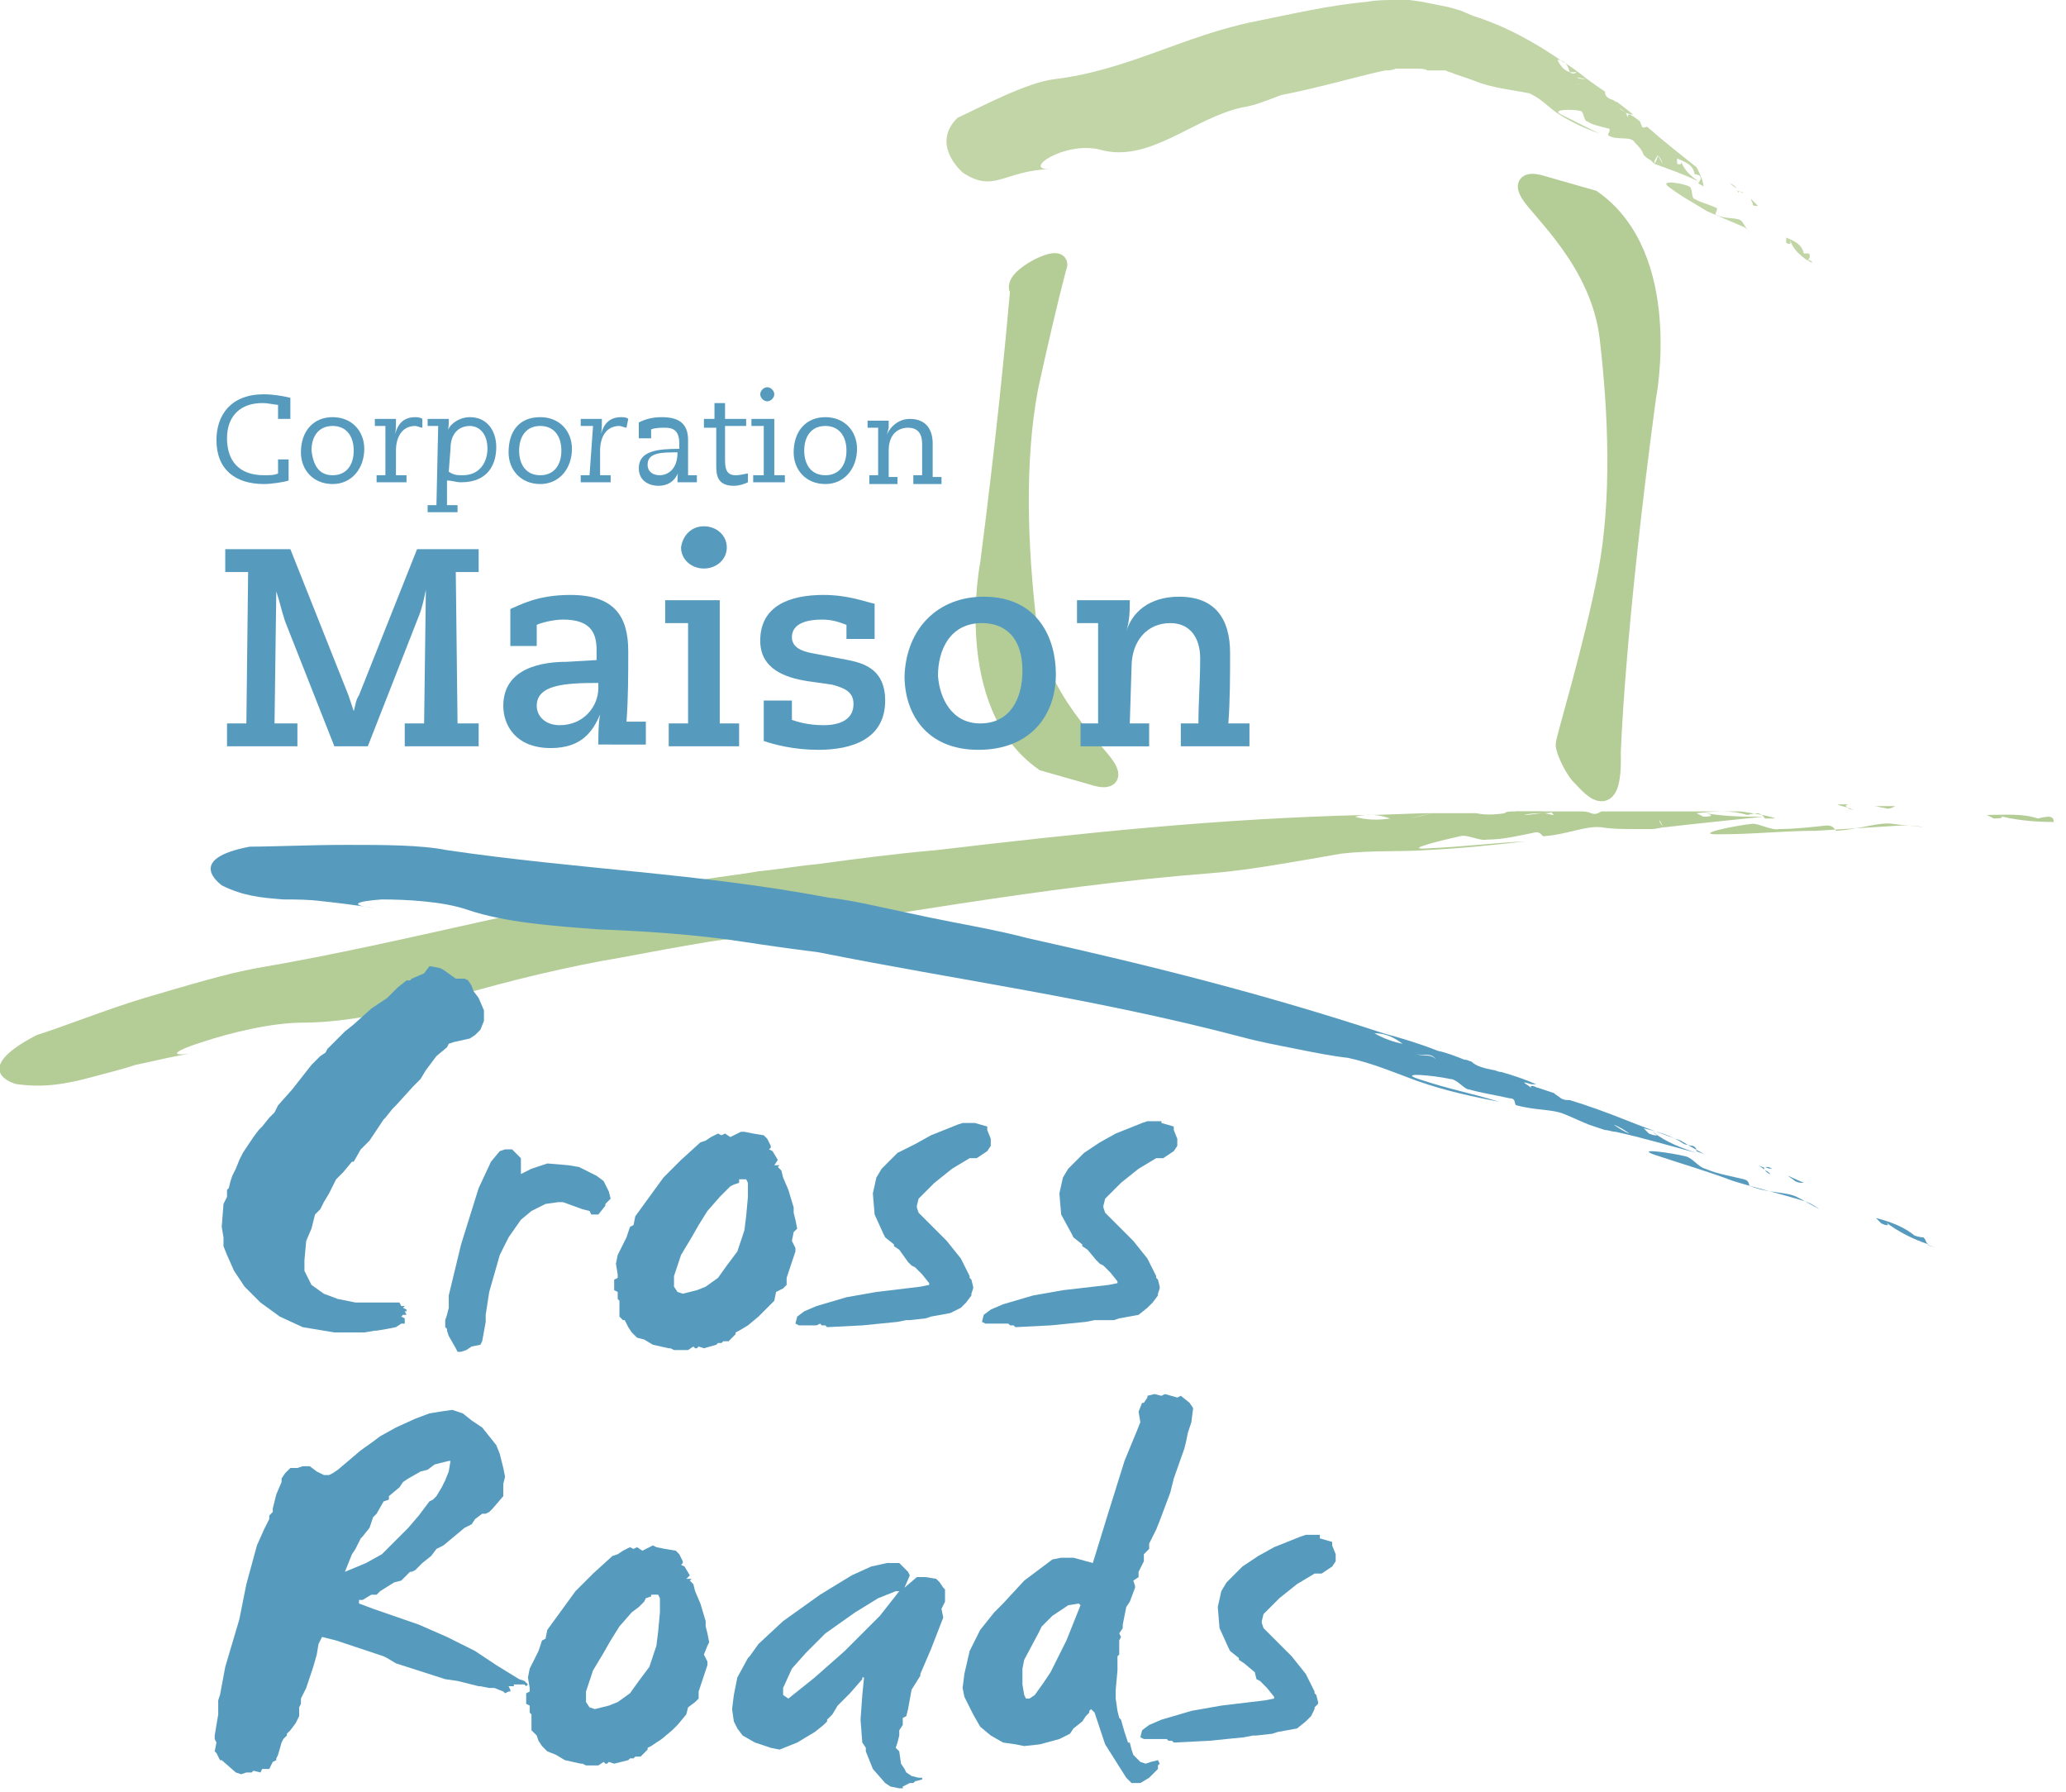 <?xml version="1.0" encoding="utf-8"?>
<!-- Generator: Adobe Illustrator 18.1.1, SVG Export Plug-In . SVG Version: 6.00 Build 0)  -->
<svg version="1.1" id="Layer_1" xmlns="http://www.w3.org/2000/svg" xmlns:xlink="http://www.w3.org/1999/xlink" x="0px" y="0px"
	 viewBox="0 0 117.4 101.8" enable-background="new 0 0 117.4 101.8" xml:space="preserve">
<g>
	<g>
		<g>
			<g>
				<g>
					<path fill="#B4CC95" d="M107.7,45.8l-1.2,0c0.2,0,0.4,0.1,0.6,0.1C107.3,46,107.5,45.9,107.7,45.8z"/>
					<path fill="#B4CC95" d="M105.4,45.7l-0.2,0c-0.1,0-0.1,0-0.2,0C105.1,45.7,105.3,45.7,105.4,45.7z"/>
					<path fill="#B4CC95" d="M103.3,45.7c0.4,0,0.7,0,1.1,0C104.1,45.7,103.7,45.7,103.3,45.7z"/>
					<path fill="#B4CC95" d="M105,45.9c-0.1-0.1-0.2-0.1,0-0.2l0,0c-0.2,0-0.4,0-0.6,0C104.6,45.8,104.8,45.8,105,45.9z"/>
					<path fill="#B4CC95" d="M105,45.9c0.1,0.1,0.3,0.1,0.4,0.1C105.2,46,105.1,45.9,105,45.9z"/>
					<path fill="#B4CC95" d="M104.4,47.2c-0.2,0-0.1-0.3-0.6-0.3c-1,0.1-1.8,0.2-2.7,0.2c-0.4,0.1-1.1-0.3-1.5-0.3
						c-1,0.1-3.4,0.6-2,0.6c2.2,0,3.6-0.2,5.6-0.2c1.6-0.1,3.2-0.2,4.8-0.3c0.5,0,0.9,0,1.3,0.1c-0.6-0.1-1.1-0.1-1.8-0.2
						C106.8,46.7,105.7,47.1,104.4,47.2z"/>
					<path fill="#B4CC95" d="M116.4,46.4c-0.2,0-0.6,0.1-0.6,0.1c-0.9-0.3-1.9-0.2-2.9-0.2l0.4,0.2c0.6,0,0.6-0.1,0.1-0.2
						c1.1,0.3,2.2,0.4,3.3,0.4C116.7,46.6,116.7,46.4,116.4,46.4z"/>
					<path fill="#B4CC95" d="M117.4,46.7c-0.2,0-0.4,0-0.6,0c0,0,0,0,0,0C117,46.7,117.2,46.7,117.4,46.7L117.4,46.7z"/>
					<path fill="#B4CC95" d="M98.9,46.1c-1.4,0-2.7,0-4,0c-1.3,0-2.6,0-3.9,0c-0.2,0.1-0.3,0.2-0.6,0.1c-0.2-0.1-0.4-0.1-0.6-0.1
						c-0.4,0-0.7,0-1.1,0c-0.1,0-0.3,0-0.4,0l0,0c-0.2,0-0.1,0.1,0,0.2c0.1,0,0.3,0.1,0.4,0.1c-0.1,0-0.3-0.1-0.4-0.1
						c-0.2,0-0.4-0.1-0.6-0.1c-0.3,0-0.7,0.1-1.1,0.1c0.4-0.1,0.8-0.1,1.1-0.1c0.2,0,0.4,0,0.6-0.1c0.1,0,0.1,0,0.2,0
						c-0.8,0-1.7,0-2.5,0c-0.2,0-0.4,0-0.5,0.1c-0.6,0.1-1.2,0.1-1.6,0c-0.1,0-0.3,0-0.5,0l0.1,0c-0.1,0-0.1,0-0.2,0
						c-0.6,0-1.3,0-1.9,0c-0.4,0.1-0.8,0.2-1.3,0.3c0,0-0.3-0.1-0.4-0.2c-0.2,0.1-0.4,0.2-0.7,0.2c0.3,0.1,0.7,0.2,1,0.3
						c0.4,0.2,0.9-0.4,1.5-0.1c-0.5-0.3-1,0.2-1.5,0.1c-0.3-0.1-0.6-0.2-1-0.3c-0.6,0.1-1.4,0.1-2-0.1c0.8-0.2,1.4-0.1,2,0.1
						c0.3,0,0.5-0.1,0.7-0.2c0.1,0.1,0.4,0.2,0.4,0.2c0.4-0.1,0.8-0.2,1.3-0.3c-1.2,0-2.5,0.1-3.8,0.1c-8.3,0.2-15.9,1-24.4,2
						c-2.3,0.2-4.6,0.5-6.8,0.8c-1.1,0.1-2.2,0.3-3.3,0.4c-1.1,0.2-2.2,0.3-3.3,0.5c-8.7,1.2-16.4,3.5-25.2,5c-1.7,0.3-4,1-6.4,1.7
						c-2.3,0.7-4.5,1.6-6.1,2.1c-3.9,2-1.3,2.8-1.1,2.8c1.5,0.2,2.7,0,4.2-0.4c0.7-0.2,1.6-0.4,2.5-0.7c1-0.2,2.1-0.5,3.5-0.7
						c-1.8,0.3-1.3-0.1,0.3-0.6c1.5-0.5,3.9-1.1,5.7-1.1c2.6,0,5.6-0.7,8.7-1.5c3.1-0.9,6.4-1.7,9.4-2.2c1.6-0.3,3.2-0.6,5-0.9
						c9.6-1.3,18.4-3.1,28.6-3.9c1.3-0.1,2.6-0.3,3.8-0.5c1.2-0.2,2.4-0.4,3.5-0.6c1.7-0.2,3.4-0.1,4.8-0.2c2.1-0.1,3.9-0.3,5.7-0.5
						c-2,0.1-3.4,0.3-5.6,0.4c-1.5,0.1,1-0.5,1.9-0.7c0.4-0.1,1.1,0.3,1.5,0.2c0.9,0,1.7-0.2,2.7-0.4c0.4-0.1,0.4,0.3,0.6,0.2
						c1.3-0.1,2.3-0.6,3.2-0.5c0.6,0.1,1.2,0.1,1.8,0.1c0.4,0,0.7,0,1.1,0c0.2,0,0.5-0.1,0.7-0.1c-0.2-0.1-0.3-0.3-0.3-0.4
						c0.3,0,0.8,0.1,1.2,0.1c-0.4,0-0.8-0.1-1.2-0.1c0.1,0.1,0.1,0.3,0.3,0.4c1.7-0.2,3.7-0.4,5.6-0.6l0,0c-1.1,0-2.1,0-3.3-0.2
						c0.5,0.1,0.4,0.2-0.1,0.2l-0.4-0.2c1-0.1,1.9-0.2,2.9,0.1c0,0,0.4-0.1,0.6-0.1c0.3,0.1,0.3,0.2,0.4,0.3c0.2,0,0.4,0,0.6,0
						C100.4,46.3,98.9,46.1,98.9,46.1z"/>
					<path fill="#B4CC95" d="M87.7,46.1c0.2,0,0.3,0,0.5,0c-0.7,0-1.4,0-2.1,0C86.5,46.3,87.1,46.2,87.7,46.1z"/>
				</g>
			</g>
		</g>
	</g>
</g>
<g>
	<path fill="#569BBE" d="M24.5,54.9L24.5,54.9l0.5,0.1l0.2,0.1l0.7,0.5h0.5l0.2,0.1l0.2,0.3l0.1,0.3l0.3,0.4l0.3,0.7V58l-0.2,0.5
		L27,58.8l-0.3,0.2l-0.9,0.2l-0.3,0.1l-0.1,0.2L24.8,60l-0.6,0.8l-0.3,0.5l-0.4,0.4l-1,1.1l-0.2,0.2l-0.4,0.5l-0.1,0.1l-0.6,0.9
		l-0.2,0.3l-0.1,0.1l-0.4,0.4l-0.4,0.7H20l-0.5,0.6l-0.4,0.4l-0.4,0.8l-0.3,0.5l-0.2,0.4L17.9,69l-0.2,0.8l-0.3,0.7l-0.1,1.1l0,0.6
		l0.4,0.8l0.7,0.5l0.8,0.3l1,0.2l0.8,0h1l0.7,0l0.1,0.2l0.2,0l-0.1,0.1l0.2,0.1l0,0.1h-0.1l0.1,0.2h-0.2l0,0l-0.1,0.1l0.2,0.1v0.3
		l-0.2,0l-0.3,0.2l-0.5,0.1l-0.6,0.1l-0.1,0l-0.6,0.1L20,75.7l-1,0l-1.8-0.3l-1.3-0.6l-1.1-0.8l-0.9-0.9l-0.6-0.9l-0.4-0.9l-0.2-0.5
		v-0.5l-0.1-0.6l0.1-1.3l0.2-0.4l0-0.4l0.1-0.1l0.1-0.4l0.1-0.3l0.2-0.4l0.2-0.5l0.2-0.4l0.6-0.9l0.3-0.4l0.2-0.2l0.4-0.5l0.3-0.3
		l0.2-0.4l0.8-0.9l1.1-1.4l0.5-0.5l0.3-0.2l0.1-0.2l0.2-0.2l0.8-0.8l0.5-0.4l1-0.9l0.3-0.2l0.6-0.4l0.6-0.6l0.5-0.4l0.2,0l0.1-0.1
		l0.7-0.3l0.3-0.4H24.5z"/>
	<path fill="#569BBE" d="M29.1,65.3l0.5,0.5v0.6l0,0.3l0.6-0.3l0.9-0.3l1.2,0.1l0.6,0.1l1,0.5l0.4,0.3l0.3,0.6l0.1,0.4l-0.3,0.3v0.1
		L34,69L33.6,69l-0.1-0.2l-0.4-0.1L32,68.3h-0.3L31,68.4l-0.8,0.4l-0.6,0.5l-0.7,1l-0.5,1l-0.6,2.1l-0.2,1.3l0,0.4l-0.2,1.1
		l-0.1,0.2l-0.5,0.1l-0.3,0.2l-0.3,0.1L26,76.8l-0.1-0.2l-0.4-0.7l-0.1-0.3l0-0.1l-0.1-0.1L25.3,75l0.1-0.3l0.1-0.4l0-0.7l0.7-2.9
		l1-3.2l0.7-1.5l0.5-0.6l0.3-0.1H29.1z"/>
	<path fill="#569BBE" d="M42.3,64.3l0.5,0.1l0.6,0.1l0.2,0.2l0.2,0.4v0.1l-0.1,0.1l0.2,0.1l0.3,0.5L44,66.2l0.3,0l-0.1,0.1l0.2,0.2
		l0.1,0.4l0.3,0.7l0.3,1l0,0.3l0.1,0.4l0.1,0.5L45.1,70L45,70.5l0.2,0.4l0,0.2L45,71.7l-0.3,0.9V73l-0.2,0.2l-0.4,0.2L44,73.9
		l-0.6,0.6l-0.3,0.3l-0.6,0.5L42,75.6l-0.2,0.1v0.1l-0.4,0.4h-0.3L41,76.3l-0.2,0l-0.1,0.1L40,76.6l-0.3-0.1l-0.1,0.1h-0.1l-0.1-0.1
		l-0.3,0.2H39h-0.7l-0.2-0.1l-0.1,0l-0.9-0.2l-0.5-0.3L36.2,76l-0.3-0.3l-0.2-0.3L35.5,75L35.4,75l-0.2-0.2v-0.4l0-0.5l-0.1-0.1
		v-0.4l-0.2-0.1l0-0.3v-0.3l0.2-0.1l0-0.1v-0.1l-0.1-0.6l0.1-0.5l0.5-1l0.2-0.6l0.2-0.1l0.1-0.5l1.6-2.2l0.6-0.6l0.4-0.4l1.1-1
		l0.3-0.1l0.3-0.2l0.4-0.2l0.2,0.1l0.2-0.1l0.3,0.2l0.6-0.3L42.3,64.3z M42,67.2l-0.3,0.1l-0.2,0.1l-0.3,0.3L40.9,68l-0.7,0.8
		l-0.5,0.8l-0.4,0.7l-0.6,1l-0.4,1.2l0,0.6l0.2,0.3l0.3,0.1l0.4-0.1l0.4-0.1l0.5-0.2l0.7-0.5l0.5-0.7l0.6-0.8l0.4-1.2l0.1-0.8
		l0.1-1.1l0-0.8l-0.1-0.2H42z"/>
	<path fill="#569BBE" d="M55.4,63.8l0.7,0.2l0,0.1v0.1l0.2,0.5v0.4l-0.2,0.3l-0.6,0.4h-0.4l-1,0.6l-1,0.8l-0.9,0.9l-0.1,0.4v0.1
		l0.1,0.3l1.6,1.6l0.8,1l0.5,1v0.1l0.1,0.1l0.1,0.4v0.1l-0.1,0.3v0.1L54.9,74l-0.3,0.3L54,74.6l-1.1,0.2l-0.3,0.1L51.7,75h-0.2
		L51,75.1l-2,0.2l-2,0.1l-0.1-0.1h-0.2l-0.1-0.1l-0.2,0.1h-0.7l-0.3,0l-0.2-0.1l0.1-0.4l0.4-0.3l0.7-0.3l1.7-0.5l1.7-0.3l2.5-0.3
		l0.5-0.1l0-0.1l-0.4-0.5l-0.4-0.4l-0.2-0.1l-0.2-0.2L51.1,71l-0.3-0.2v-0.1l-0.5-0.4l-0.1-0.2L49.7,69l-0.1-1.2l0.2-0.9l0.3-0.5
		l0.9-0.9L52,65l0.9-0.5l1.5-0.6l0.3-0.1H55.4z"/>
	<path fill="#569BBE" d="M66,63.8l0.7,0.2l0,0.1v0.1l0.2,0.5v0.4l-0.2,0.3l-0.6,0.4h-0.4l-1,0.6l-1,0.8l-0.9,0.9l-0.1,0.4v0.1
		l0.1,0.3l1.6,1.6l0.8,1l0.5,1v0.1l0.1,0.1l0.1,0.4v0.1l-0.1,0.3v0.1L65.5,74l-0.3,0.3l-0.5,0.4l-1.1,0.2l-0.3,0.1L62.4,75h-0.2
		l-0.5,0.1l-2,0.2l-2,0.1l-0.1-0.1h-0.2l-0.1-0.1L57,75.2h-0.7l-0.3,0l-0.2-0.1l0.1-0.4l0.4-0.3l0.7-0.3l1.7-0.5l1.7-0.3L63,73
		l0.5-0.1l0-0.1l-0.4-0.5l-0.4-0.4l-0.2-0.1l-0.2-0.2L61.8,71l-0.3-0.2v-0.1L61,70.3l-0.1-0.2L60.3,69l-0.1-1.2l0.2-0.9l0.3-0.5
		l0.9-0.9l0.9-0.6l0.9-0.5l1.5-0.6l0.3-0.1H66z"/>
	<path fill="#569BBE" d="M25.7,80.1l0.6,0.2l0.5,0.4l0.6,0.4l0.8,1l0.2,0.5l0.2,0.8l0.1,0.5l-0.1,0.4l0,0.1L28.6,85L28,85.7H28
		l-0.2,0.2L27.6,86h-0.2L27,86.3l-0.2,0.3l-0.4,0.2l-1.2,1l-0.4,0.2l-0.3,0.4l-0.5,0.4l-0.4,0.4l-0.2,0.1h-0.1l-0.5,0.5l-0.4,0.1
		l-0.8,0.5l-0.2,0.2h-0.3l-0.5,0.3l-0.2,0v0.2l0.8,0.3l2.6,0.9l1.6,0.7l0.8,0.4l0.8,0.4l1.2,0.8l1.3,0.8l0.3,0.1l0.2,0.2l-0.1,0.1
		l-0.1-0.1l-0.6,0v0.1l-0.3,0v0l0.1,0.2L29,96.1h-0.1l-0.2,0.1l-0.1-0.1l-0.5-0.2l-0.3,0l-0.5-0.1h-0.1L26,95.5l-0.7-0.1l-2.8-0.9
		L22,94.2l-0.2-0.1l-2.7-0.9L18.3,93l-0.2,0.4L18,94l-0.2,0.7l-0.4,1.2l-0.1,0.2l-0.2,0.4l0,0.3l-0.1,0.2L17,97.5l-0.2,0.4l-0.3,0.4
		l-0.2,0.2v0.1l-0.2,0.2L16,99l-0.2,0.7l-0.1,0.2l0,0.1l-0.2,0.1l-0.2,0.4h-0.4l-0.1,0.2l-0.4-0.1l-0.1,0.1H14l-0.3,0.1l-0.3-0.1
		l-0.8-0.7l-0.1,0l-0.2-0.4l-0.1-0.1l0.1-0.5l-0.1-0.2l0-0.2l0.2-1.2v-0.8l0.1-0.3l0.3-1.6l0.8-2.7l0.4-2l0.6-2.2l0.4-0.9l0.3-0.6
		v-0.2l0.2-0.2l0-0.2l0.2-0.8l0.3-0.7V84l0.2-0.3l0.3-0.3l0.4,0l0.3-0.1l0.4,0l0.4,0.3l0.4,0.2h0.3l0.2-0.1l0.3-0.2l1.3-1.1l0.7-0.5
		l0.4-0.3l0.9-0.5l1.1-0.5l0.8-0.3l0.6-0.1L25.7,80.1z M24.7,83.2l-0.4,0.3l-0.4,0.1l-0.7,0.4l-0.3,0.2l-0.2,0.3l-0.6,0.5v0.2
		l-0.3,0.1L21.4,86l-0.2,0.2L21,86.8l-0.4,0.5l-0.1,0.1L20.2,88L20,88.3l-0.4,1l1.2-0.5l0.9-0.5L22,88l1.2-1.2l0.6-0.7l0.6-0.8
		l0.2-0.1l0.2-0.2l0.3-0.5l0.2-0.4l0.2-0.5l0.1-0.6h-0.1L24.7,83.2z"/>
	<path fill="#569BBE" d="M37.3,87.9l0.5,0.1l0.6,0.1l0.2,0.2l0.2,0.4v0.1l-0.1,0.1l0.2,0.1l0.3,0.5L39,89.7l0.3,0l-0.1,0.1l0.2,0.2
		l0.1,0.4l0.3,0.7l0.3,1l0,0.3l0.1,0.4l0.1,0.5l-0.1,0.2L40,94l0.2,0.4l0,0.2L40,95.2l-0.3,0.9v0.4l-0.2,0.2L39.1,97L39,97.4
		L38.5,98l-0.3,0.3l-0.6,0.5L37,99.2l-0.2,0.1v0.1l-0.4,0.4h-0.3L36,99.9l-0.2,0l-0.1,0.1l-0.8,0.2l-0.3-0.1l-0.1,0.1h-0.1l-0.1-0.1
		l-0.3,0.2H34h-0.7l-0.2-0.1l-0.1,0l-0.9-0.2l-0.5-0.3l-0.5-0.2l-0.3-0.3l-0.2-0.3l-0.1-0.3l-0.1-0.1l-0.2-0.2v-0.4l0-0.5l-0.1-0.1
		v-0.4l-0.2-0.1l0-0.3v-0.3l0.2-0.1l0-0.1v-0.1l-0.1-0.6l0.1-0.5l0.5-1l0.2-0.6l0.2-0.1l0.1-0.5l1.6-2.2l0.6-0.6l0.4-0.4l1.1-1
		l0.3-0.1l0.3-0.2l0.4-0.2l0.2,0.1l0.2-0.1l0.3,0.2l0.6-0.3L37.3,87.9z M37,90.7l-0.3,0.1L36.6,91l-0.3,0.3l-0.4,0.3l-0.7,0.8
		l-0.5,0.8l-0.4,0.7l-0.6,1l-0.4,1.2l0,0.6l0.2,0.3l0.3,0.1l0.4-0.1l0.4-0.1l0.5-0.2l0.7-0.5l0.5-0.7l0.6-0.8l0.4-1.2l0.1-0.8
		l0.1-1.1l0-0.8l-0.1-0.2H37z"/>
	<path fill="#569BBE" d="M51.1,88.8l0.5,0.5l0.1,0.2l-0.3,0.7l0.7-0.6h0.1l0.4,0l0.6,0.1l0.2,0.2l0.2,0.3l0.1,0.1l0,0.7l-0.2,0.4
		l0.1,0.5l-0.7,1.8l-0.6,1.4v0.1L51.8,96l-0.2,1.1l-0.1,0.4l-0.2,0.1V98l-0.2,0.3l0,0.3l-0.1,0.4l-0.1,0.3l0.2,0.2l0.1,0.7l0.2,0.3
		l0.1,0.2l0.3,0.2l0.4,0.1l0.2,0v0.1l-0.4,0.1l-0.1,0.1l-0.2,0l-0.4,0.2l0,0.1h-0.2l-0.5-0.1l-0.3-0.2l-0.7-0.8l-0.2-0.5l-0.2-0.5
		v-0.2L49,99l-0.1-1.3l0.1-1.4l0.1-1h-0.1v0.1l-0.7,0.8l-0.7,0.7l-0.3,0.5l-0.3,0.3L47,97.8L46.8,98l-0.5,0.4L45.3,99l-1,0.4
		l-0.5-0.1L42.9,99l-0.7-0.4l-0.3-0.4l-0.2-0.4l-0.1-0.7l0.1-0.8l0.2-1l0.6-1.1l0.1-0.1l0.5-0.7l1.4-1.3l2.1-1.5l1.8-1.1l1.1-0.5
		l0.9-0.2H51.1z M49.9,90.8l-1.3,0.8l-1.7,1.2l-1.1,1.1l-0.8,0.9l-0.5,1.1l0,0.4l0.3,0.2l1.5-1.2l1.7-1.5l2-2l1.1-1.4l-0.2,0
		L49.9,90.8z"/>
	<path fill="#569BBE" d="M66,79.3l0.2-0.1l0.7,0.2l0.2-0.1l0.5,0.4l0.2,0.3l-0.1,0.8l-0.2,0.6l-0.1,0.5l-0.1,0.4L66.7,84l-0.2,0.8
		l-0.6,1.6l-0.2,0.5l-0.2,0.4l-0.2,0.4l0,0.2L65.3,88L65,88.3v0.4l-0.3,0.6l0,0.3l-0.3,0.2l0.1,0.3v0.1L64.2,91L64,91.3l-0.2,1v0.2
		l-0.2,0.3l0.1,0.2l-0.1,0.2l0,0.8l-0.1,0.1v0.5v0.3L63.4,96v0.5l0.1,0.7l0.1,0.4l0.1,0.1l0.2,0.7l0.2,0.6h0.1l0.1,0.4l0.1,0.3
		l0.3,0.3l0.1,0.1l0.3,0.1l0.3-0.1l0.4-0.1l0.1,0.2l-0.1,0.1v0.2l-0.5,0.5l-0.5,0.3h-0.4h-0.1l-0.3-0.3l-1.2-1.9l-0.6-1.8L62,97.1
		l-0.1,0.1v0.1l-0.2,0.2l-0.2,0.3L61,98.2l-0.2,0.3l-0.6,0.3l-1.1,0.3l-0.9,0.1l-0.5-0.1L57,99l-0.7-0.4l-0.6-0.5l-0.4-0.7l-0.5-1
		l-0.1-0.5l0.1-0.8l0.3-1.3l0.6-1.2l0.8-1l0.5-0.5l1.2-1.3l1.6-1.2l0.5-0.1H61l1.1,0.3l0.8-2.6l1-3.2l0.7-1.7l0.2-0.5l-0.1-0.6
		l0.2-0.5H65l0.2-0.3l0-0.1l0.4-0.1L66,79.3z M60.7,91.2l-0.9,0.6l-0.6,0.6L59,92.8l-0.8,1.5l-0.1,0.5v0.9l0.1,0.6l0.1,0.2h0.2
		l0.3-0.2l0.5-0.7l0.4-0.6l0.9-1.8l0.8-2l-0.1-0.1L60.7,91.2z"/>
	<path fill="#569BBE" d="M75,87.4l0.7,0.2l0,0.1v0.1l0.2,0.5v0.4l-0.2,0.3l-0.6,0.4h-0.4l-1,0.6l-1,0.8l-0.9,0.9l-0.1,0.4v0.1
		l0.1,0.3l1.6,1.6l0.8,1l0.5,1v0.1l0.1,0.1l0.1,0.4v0.1L74.7,97v0.1l-0.2,0.4l-0.3,0.3l-0.5,0.4l-1.1,0.2l-0.3,0.1l-0.9,0.1h-0.2
		l-0.5,0.1l-2,0.2l-2,0.1l-0.1-0.1h-0.2l-0.1-0.1L66,98.8h-0.7l-0.3,0l-0.2-0.1l0.1-0.4l0.4-0.3l0.7-0.3l1.7-0.5l1.7-0.3l2.5-0.3
		l0.5-0.1l0-0.1l-0.4-0.5l-0.4-0.4l-0.2-0.1L71.3,95l-0.6-0.5l-0.3-0.2v-0.1l-0.5-0.4l-0.1-0.2l-0.5-1.1l-0.1-1.2l0.2-0.9l0.3-0.5
		l0.9-0.9l0.9-0.6l0.9-0.5l1.5-0.6l0.3-0.1H75z"/>
</g>
<g>
	<g>
		<g>
			<g>
				<g>
					<path fill="#569BBE" d="M102.5,67.2l-0.9-0.4c0.1,0.1,0.3,0.2,0.4,0.3C102.2,67.2,102.3,67.2,102.5,67.2z"/>
					<path fill="#569BBE" d="M100.7,66.4l-0.2-0.1c-0.1,0-0.1,0-0.2,0C100.5,66.4,100.6,66.4,100.7,66.4z"/>
					<path fill="#569BBE" d="M99.1,65.9c0.3,0.1,0.6,0.2,0.8,0.3C99.7,66.1,99.4,66,99.1,65.9z"/>
					<path fill="#569BBE" d="M100.3,66.5c-0.1-0.1-0.1-0.2,0.1-0.1l0,0l-0.5-0.2C100.1,66.3,100.2,66.4,100.3,66.5z"/>
					<path fill="#569BBE" d="M100.3,66.5c0.1,0.1,0.2,0.2,0.3,0.2C100.5,66.6,100.4,66.5,100.3,66.5z"/>
					<path fill="#569BBE" d="M99.5,67.4c-0.2,0,0-0.3-0.4-0.4c-0.8-0.2-1.5-0.3-2.2-0.6c-0.4-0.1-0.7-0.6-1.1-0.7
						c-0.8-0.2-2.9-0.5-1.8-0.1c1.8,0.6,2.9,0.9,4.5,1.5c1.3,0.4,2.6,0.7,3.9,1.1c0.4,0.1,0.7,0.3,1,0.5c-0.4-0.2-0.9-0.5-1.3-0.7
						C101.5,67.7,100.5,67.8,99.5,67.4z"/>
					<path fill="#569BBE" d="M109.3,70.3c-0.2,0-0.5-0.1-0.5-0.1c-0.6-0.5-1.4-0.8-2.2-1l0.3,0.3c0.4,0.2,0.5,0.1,0.2-0.1
						c0.8,0.6,1.6,1,2.5,1.3C109.4,70.6,109.5,70.5,109.3,70.3z"/>
					<path fill="#569BBE" d="M110,70.9c-0.2-0.1-0.3-0.1-0.5-0.2c0,0,0,0,0,0C109.6,70.8,109.8,70.8,110,70.9L110,70.9z"/>
					<path fill="#569BBE" d="M95.5,64.8c-1.1-0.4-2.2-0.8-3.2-1.2c-1-0.4-2.1-0.8-3.1-1.1c-0.2,0-0.3,0-0.5-0.1
						c-0.1-0.1-0.3-0.2-0.4-0.3c-0.3-0.1-0.6-0.2-0.9-0.3c-0.1,0-0.2-0.1-0.3-0.1l0,0c-0.2,0-0.1,0-0.1,0.1c0.1,0.1,0.2,0.2,0.3,0.2
						c-0.1,0-0.2-0.1-0.3-0.2c-0.1-0.1-0.3-0.2-0.4-0.3c-0.3-0.1-0.6-0.2-0.9-0.3c0.3,0.1,0.6,0.2,0.9,0.3c0.2,0,0.3,0.1,0.5,0.1
						c0.1,0,0.1,0,0.2,0c-0.7-0.3-1.3-0.5-2-0.7c-0.2,0-0.3-0.1-0.4-0.1c-0.5-0.1-1-0.2-1.3-0.5c-0.1,0-0.2-0.1-0.4-0.1l0.1,0.1
						c0,0-0.1-0.1-0.1-0.1c-0.5-0.2-1-0.4-1.5-0.5c-0.4,0-0.7-0.1-1.1-0.1c0,0-0.2-0.2-0.3-0.3c-0.2,0-0.4,0-0.6,0
						c0.2,0.2,0.5,0.4,0.7,0.5c0.3,0.3,0.9-0.1,1.2,0.4c-0.3-0.4-0.9-0.1-1.2-0.4c-0.2-0.1-0.4-0.3-0.7-0.5
						c-0.5-0.1-1.1-0.3-1.6-0.6c0.7,0,1.2,0.3,1.6,0.6c0.2,0,0.5,0,0.6,0c0.1,0.1,0.3,0.3,0.3,0.3c0.4,0.1,0.7,0.1,1.1,0.1
						c-1-0.4-2-0.7-3.1-1c-6.7-2.2-13-3.8-20.2-5.4c-1.9-0.5-3.8-0.8-5.7-1.2c-0.9-0.2-1.9-0.4-2.8-0.6c-0.9-0.2-1.9-0.4-2.8-0.5
						c-7.4-1.4-14.2-1.6-21.7-2.7C23.9,48,21.8,48,19.7,48c-2.1,0-4.1,0.1-5.5,0.1c-3.7,0.7-1.7,2.1-1.6,2.2
						c1.2,0.6,2.2,0.7,3.5,0.8c0.7,0,1.4,0,2.2,0.1c0.9,0.1,1.8,0.2,3,0.4c-1.6-0.2-1-0.4,0.4-0.5c1.3,0,3.5,0.1,4.9,0.6
						c2.1,0.7,4.7,0.9,7.4,1.1c2.7,0.1,5.6,0.3,8.2,0.7c1.3,0.2,2.7,0.4,4.3,0.6c8,1.6,15.6,2.6,24,4.8c1.1,0.3,2.2,0.5,3.2,0.7
						c1,0.2,2,0.4,2.9,0.5c1.4,0.3,2.8,0.9,3.9,1.3c1.7,0.6,3.2,0.9,4.7,1.2c-1.6-0.5-2.8-0.7-4.6-1.3c-1.2-0.4,0.9-0.2,1.8,0
						c0.4,0,0.8,0.6,1.1,0.6c0.7,0.2,1.4,0.3,2.3,0.5c0.4,0,0.2,0.4,0.4,0.4c1.1,0.3,2,0.2,2.7,0.5c0.5,0.2,0.9,0.4,1.4,0.6
						c0.3,0.1,0.6,0.2,0.9,0.3c0.2,0,0.4,0.1,0.6,0.1c-0.1-0.2-0.1-0.3-0.1-0.4c0.3,0.1,0.6,0.3,0.9,0.5c-0.3-0.1-0.6-0.3-0.9-0.5
						c0,0.1,0,0.3,0.1,0.4c1.4,0.3,3.1,0.8,4.6,1.2l0,0c-0.9-0.3-1.7-0.6-2.5-1.2c0.4,0.2,0.3,0.3-0.2,0.1l-0.3-0.3
						c0.8,0.2,1.6,0.4,2.3,0.9c0,0,0.4,0.1,0.5,0.1c0.2,0.1,0.2,0.2,0.2,0.3c0.2,0.1,0.3,0.1,0.5,0.2C96.5,65.4,95.5,64.8,95.5,64.8
						z"/>
					<path fill="#569BBE" d="M86.5,61.6c0.1,0,0.3,0.1,0.4,0.1c-0.6-0.2-1.1-0.4-1.7-0.6C85.5,61.3,86,61.4,86.5,61.6z"/>
				</g>
			</g>
		</g>
	</g>
</g>
<g>
	<g>
		<g>
			<g>
				<g>
					<path fill="#C1D5A7" d="M99.9,11.7l-0.4-0.4c0,0.1,0.1,0.2,0.1,0.3C99.6,11.7,99.7,11.7,99.9,11.7z"/>
					<path fill="#C1D5A7" d="M99.1,11L99.1,11l-0.2-0.1C99,10.9,99,10.9,99.1,11z"/>
					<path fill="#C1D5A7" d="M98.3,10.4c0.1,0.1,0.2,0.2,0.4,0.3C98.6,10.6,98.5,10.5,98.3,10.4z"/>
					<path fill="#C1D5A7" d="M98.8,11c0-0.1,0-0.2,0.1-0.1l0,0l-0.3-0.1C98.7,10.8,98.8,10.9,98.8,11z"/>
					<path fill="#C1D5A7" d="M98.8,11c0,0.1,0,0.2,0,0.2C98.8,11.2,98.8,11.1,98.8,11z"/>
					<path fill="#C1D5A7" d="M97.5,12.2c-0.1,0,0.2-0.4,0-0.4c-0.4-0.2-0.9-0.3-1.2-0.5c-0.2,0-0.1-0.6-0.3-0.7
						c-0.4-0.2-1.7-0.4-1.2,0c0.8,0.6,1.4,0.9,2.2,1.4c0.7,0.3,1.4,0.6,2.1,0.9c0.2,0.1,0.3,0.3,0.4,0.4c-0.2-0.2-0.3-0.4-0.5-0.7
						C98.8,12.3,98.1,12.5,97.5,12.2z"/>
					<path fill="#C1D5A7" d="M102.8,14.4c-0.1,0-0.3,0-0.3,0c-0.1-0.5-0.5-0.7-1-0.9l0,0.3c0.2,0.1,0.3,0.1,0.2-0.2
						c0.2,0.6,0.6,0.9,1,1.2C102.8,14.7,102.9,14.6,102.8,14.4z"/>
					<path fill="#C1D5A7" d="M103,14.9c-0.1-0.1-0.2-0.1-0.3-0.2l0,0C102.8,14.9,102.9,14.9,103,14.9C103,14.9,103,14.9,103,14.9z"
						/>
					<path fill="#C1D5A7" d="M96.4,9.5c-1-0.8-1.9-1.5-2.8-2.3c-0.1,0-0.2,0.1-0.3,0c0-0.1-0.1-0.2-0.1-0.3l-0.4-0.3
						c-0.1,0-0.1-0.1-0.2-0.1l0,0c-0.1,0-0.1,0.1-0.1,0.2c0,0.1,0,0.2,0,0.2c0-0.1,0-0.2,0-0.2c0-0.1-0.1-0.2-0.1-0.3
						c-0.1-0.1-0.3-0.1-0.4-0.3c0.2,0.1,0.3,0.2,0.4,0.3l0.3,0.1l0.1,0l-0.9-0.7c-0.1,0-0.2-0.1-0.2-0.1c-0.3-0.1-0.5-0.2-0.5-0.5
						L90.9,5c0,0,0,0,0,0.1c0,0,0-0.1,0-0.1l-0.7-0.5c-0.2,0-0.4,0-0.6-0.1c0,0,0-0.2,0-0.3c-0.1,0.1-0.3,0.1-0.4,0
						c0.1,0.2,0.1,0.4,0.2,0.6c0,0.3,0.6-0.2,0.6,0.3c0-0.5-0.5,0-0.6-0.3c-0.1-0.2-0.1-0.4-0.2-0.6c-0.3-0.1-0.5-0.3-0.7-0.7
						c0.4,0,0.6,0.3,0.7,0.7c0.1,0,0.3,0,0.4,0c0,0.1,0,0.3,0,0.3c0.2,0,0.4,0.1,0.6,0.1c-0.5-0.4-0.9-0.7-1.4-1
						c-1.6-1.1-3.2-2-5.1-2.6L83,0.6l-0.7-0.2c-0.5-0.1-1-0.2-1.5-0.3L80.1,0l-0.2,0l-0.1,0l0,0l-0.1,0l-0.4,0c-0.5,0-1.1,0-1.6,0.1
						c-2.2,0.2-4.3,0.7-6.3,1.1C67.3,2,64.1,4,59.9,4.5c-1.6,0.2-4.2,1.6-5.5,2.2c-1.5,1.5,0.2,3,0.3,3.1c1.8,1.2,2.3-0.1,5-0.2
						C58,9.7,60.5,8,62.5,8.5c2.8,0.8,5.3-1.8,8.1-2.4C71.3,6,72,5.7,72.8,5.4c2.1-0.4,4.1-1,5.9-1.4C78.9,4,79.1,4,79.3,3.9l0.3,0
						l0.1,0l0.1,0l0,0l0,0c0,0-0.4,0-0.2,0l0,0l0,0l0,0l0.8,0c0.3,0,0.6,0,0.7,0.1L81.8,4l0.3,0c0.1,0,0.2,0.1,0.3,0.1
						c0.5,0.2,0.9,0.3,1.4,0.5c1,0.4,2.1,0.5,3.1,0.7c0.7,0.3,1.2,0.9,1.7,1.2c0.8,0.5,1.5,0.8,2.3,1.1c-0.8-0.4-1.4-0.7-2.2-1.1
						c-0.6-0.3,0.7-0.3,1.1-0.2c0.2,0,0.2,0.6,0.4,0.6c0.3,0.2,0.8,0.3,1.2,0.4c0.2,0-0.1,0.4,0,0.4c0.5,0.3,1.3,0,1.5,0.4
						c0.2,0.2,0.4,0.4,0.5,0.7c0.1,0.1,0.2,0.2,0.4,0.3L94,9.3c0-0.2,0.1-0.3,0.2-0.5c0.1,0.1,0.2,0.3,0.3,0.5
						c-0.1-0.1-0.2-0.3-0.3-0.5C94.2,9,94.1,9.2,94,9.3c0.8,0.3,1.7,0.6,2.5,1l0,0c-0.4-0.3-0.8-0.6-1-1.2c0.1,0.2,0,0.3-0.2,0.2
						l0-0.3c0.4,0.2,0.9,0.3,1,0.9c0,0,0.2,0,0.3,0.1c0.1,0.1,0,0.3-0.1,0.4c0.1,0.1,0.2,0.1,0.3,0.2C96.8,10.2,96.4,9.5,96.4,9.5z"
						/>
					<path fill="#C1D5A7" d="M92.4,6.4c0.1,0,0.1,0.1,0.2,0.1l-0.8-0.6C91.9,6.1,92.1,6.2,92.4,6.4z"/>
				</g>
			</g>
		</g>
	</g>
</g>
<path fill="#B4CC95" stroke="#B4CC95" d="M57.9,16.5c-0.3,3.4-0.8,8.5-1.7,15.5c0,0-1.6,8,3.1,11.3l2.8,0.8c0,0,1.4,0.5,0.8-0.5
	s-4-3.9-4.5-8.2c-0.5-4.3-0.7-9.2,0.1-13.4c0.5-2.3,1.1-4.9,1.6-6.8C60.6,14.2,57.3,15.8,57.9,16.5z"/>
<path fill="#B4CC95" stroke="#B4CC95" d="M91.6,42.8c0,0,0.2-6.8,2-20.2c0,0,1.6-8-3.1-11.3l-2.8-0.8c0,0-1.4-0.5-0.8,0.5
	c0.6,1,4,3.9,4.5,8.2c0.5,4.3,0.7,9.2-0.1,13.4c-0.8,4.2-2.4,9.4-2.4,9.7c0,0.3,0.4,1.2,0.8,1.7C90.3,44.6,91.7,46.5,91.6,42.8z"/>
<g>
	<path fill="#569BBE" d="M12.9,41.1H14l0.1-8.6h-1.3v-1.3h3.7l3.3,8.3c0.1,0.3,0.2,0.6,0.3,0.9h0c0.1-0.3,0.1-0.6,0.3-0.9l3.3-8.3
		h3.5v1.3h-1.3l0.1,8.6h1.2v1.3h-4.2v-1.3h1.1l0.1-7.6l0,0c-0.1,0.5-0.2,1-0.4,1.5l-2.9,7.4H19l-2.8-7.1c-0.2-0.6-0.3-1.1-0.5-1.7h0
		l-0.1,7.5h1.3v1.3h-4V41.1z"/>
	<path fill="#569BBE" d="M29,34.6c0.5-0.2,1.5-0.8,3.4-0.8c2.5,0,3.3,1.2,3.3,3.2c0,1.3,0,2.7-0.1,4h1.1v1.3H34c0-0.5,0-1.2,0.1-1.7
		h0c-0.4,0.9-1,1.9-2.8,1.9c-2,0-2.7-1.3-2.7-2.4c0-2.2,2.3-2.5,3.6-2.5l1.7-0.1v-0.6c0-1-0.4-1.7-1.9-1.7c-0.6,0-1.3,0.2-1.5,0.3
		v1.2H29V34.6z M31.8,41.2c1.4,0,2.2-1.1,2.2-2.1v-0.3c-1.9,0-3.5,0.1-3.5,1.3C30.5,40.7,31,41.2,31.8,41.2z"/>
	<path fill="#569BBE" d="M38,41.1h1.1l0-5.7h-1.3v-1.3h3.1l0,7h1.1v1.3H38V41.1z M40,29.9c0.7,0,1.3,0.5,1.3,1.2
		c0,0.7-0.6,1.2-1.3,1.2c-0.7,0-1.3-0.5-1.3-1.2C38.8,30.4,39.3,29.9,40,29.9z"/>
	<path fill="#569BBE" d="M48.1,36.5l0-1c-0.3-0.1-0.7-0.3-1.4-0.3c-0.8,0-1.7,0.2-1.7,1c0,0.6,0.6,0.8,1.1,0.9l2.1,0.4
		c1,0.2,2.1,0.6,2.1,2.3c0,2.2-1.9,2.8-3.8,2.8c-1.4,0-2.5-0.3-3.1-0.5l0-2.3h1.6l0,1.1c0.3,0.1,0.9,0.3,1.8,0.3
		c0.9,0,1.7-0.3,1.7-1.2c0-0.7-0.5-0.9-1.2-1.1l-1.4-0.2c-1.3-0.2-2.7-0.7-2.7-2.3c0-2,1.7-2.6,3.6-2.6c1.4,0,2.4,0.4,2.9,0.5l0,2
		H48.1z"/>
	<path fill="#569BBE" d="M55.9,33.9c3.1,0,4.1,2.4,4.1,4.4c0,2.4-1.5,4.3-4.4,4.3c-3,0-4.2-2.1-4.2-4.2
		C51.5,35.7,53.3,33.9,55.9,33.9z M55.7,41.1c1.7,0,2.4-1.4,2.4-3c0-1.9-1-2.7-2.3-2.7c-1.8,0-2.5,1.5-2.5,3
		C53.4,39.7,54.1,41.1,55.7,41.1z"/>
	<path fill="#569BBE" d="M61.4,41.1h1l0-5.7h-1.2v-1.3h3c0,0.6,0,1.1-0.2,1.8h0c0.3-1.1,1.3-2,3-2c2,0,2.9,1.2,2.9,3.2
		c0,1.3,0,2.7-0.1,4H71v1.3h-3.9v-1.3h1c0-1.2,0.1-2.4,0.1-3.7c0-1.2-0.6-2-1.7-2c-1.3,0-2.2,1-2.2,2.5l-0.1,3.2h1.1v1.3h-3.9V41.1z
		"/>
</g>
<g>
	<path fill="#569BBE" d="M16.4,23.8h-0.6V23c-0.2,0-0.5-0.1-0.9-0.1c-1.2,0-2,0.7-2,2c0,1.3,0.7,2.1,2.1,2.1c0.3,0,0.6,0,0.8-0.1
		l0-0.8h0.6l0,1.2c-0.3,0.1-1,0.2-1.4,0.2c-1.6,0-2.7-0.8-2.7-2.5c0-1.4,0.8-2.6,2.7-2.6c0.5,0,1.1,0.1,1.5,0.2V23.8z"/>
	<path fill="#569BBE" d="M18.9,23.7c1.1,0,1.8,0.8,1.8,1.8c0,1.1-0.7,2-1.8,2c-1.1,0-1.8-0.8-1.8-1.8C17.1,24.5,17.8,23.7,18.9,23.7
		z M18.9,27c0.8,0,1.2-0.6,1.2-1.4c0-0.8-0.4-1.4-1.2-1.4c-0.8,0-1.2,0.6-1.2,1.4C17.8,26.4,18.1,27,18.9,27z"/>
	<path fill="#569BBE" d="M21.9,24.2h-0.6v-0.4h1.2V24c0,0.2,0,0.6-0.1,0.9h0h0c0.1-0.5,0.3-1.2,1.2-1.2c0,0,0.3,0,0.4,0.1L24,24.3
		c-0.1,0-0.3-0.1-0.4-0.1c-0.8,0-1.1,0.7-1.1,1.4l0,1.4h0.6v0.4h-1.7V27h0.5L21.9,24.2z"/>
	<path fill="#569BBE" d="M24.9,24.2h-0.6v-0.4h1.2v0.1c0,0.2,0,0.5-0.1,0.7h0c0.1-0.5,0.7-0.9,1.3-0.9c1,0,1.5,0.8,1.5,1.7
		c0,0.9-0.4,2-2,2c-0.3,0-0.5-0.1-0.8-0.1l0,1.4h0.6v0.4h-1.7v-0.4h0.5L24.9,24.2z M25.5,26.8C25.8,27,26,27,26.3,27
		c1,0,1.4-0.8,1.4-1.5c0-0.9-0.5-1.3-1-1.3c-0.5,0-1.1,0.3-1.1,1.3L25.5,26.8z"/>
	<path fill="#569BBE" d="M30.7,23.7c1.1,0,1.8,0.8,1.8,1.8c0,1.1-0.7,2-1.8,2c-1.1,0-1.8-0.8-1.8-1.8C28.9,24.5,29.5,23.7,30.7,23.7
		z M30.7,27c0.8,0,1.2-0.6,1.2-1.4c0-0.8-0.4-1.4-1.2-1.4c-0.8,0-1.2,0.6-1.2,1.4C29.5,26.4,29.9,27,30.7,27z"/>
	<path fill="#569BBE" d="M33.7,24.2H33v-0.4h1.2V24c0,0.2,0,0.6-0.1,0.9h0h0c0.1-0.5,0.3-1.2,1.2-1.2c0.1,0,0.3,0,0.4,0.1l-0.1,0.5
		c-0.1,0-0.3-0.1-0.4-0.1c-0.8,0-1.1,0.7-1.1,1.4l0,1.4h0.6v0.4h-1.7V27h0.5L33.7,24.2z"/>
	<path fill="#569BBE" d="M36.8,24.9h-0.5V24c0.4-0.2,0.8-0.3,1.3-0.3c0.9,0,1.5,0.3,1.5,1.3c0,0.3,0,1.3,0,2h0.5v0.4h-1.1v-0.1
		c0-0.2,0-0.5,0.1-0.6h0c-0.2,0.6-0.6,0.9-1.2,0.9c-0.4,0-1.1-0.2-1.1-1c0-1,1.1-1.1,2.3-1.1v-0.3c0-0.7-0.3-0.9-0.8-0.9
		c-0.2,0-0.6,0-0.8,0.1V24.9z M38.5,25.7c-0.9,0-1.7,0-1.7,0.7c0,0.4,0.3,0.6,0.7,0.6C37.8,27,38.5,26.8,38.5,25.7z"/>
	<path fill="#569BBE" d="M40,23.8h0.6l0-0.9l0.6,0l0,0.9h1.2v0.4h-1.2c0,0.6,0,1.2,0,1.8c0,0.5,0,1,0.6,1c0.3,0,0.6-0.1,0.7-0.1
		l0,0.5c-0.2,0.1-0.5,0.2-0.8,0.2c-1,0-1-0.7-1-1.2c0-0.4,0-1.5,0-2.1H40V23.8z"/>
	<path fill="#569BBE" d="M43.4,24.2h-0.7v-0.4H44l0,3.2h0.6v0.4h-1.8V27h0.6L43.4,24.2z M43.6,22c0.2,0,0.4,0.2,0.4,0.4
		c0,0.2-0.2,0.4-0.4,0.4c-0.2,0-0.4-0.2-0.4-0.4C43.2,22.2,43.4,22,43.6,22z"/>
	<path fill="#569BBE" d="M46.9,23.7c1.1,0,1.8,0.8,1.8,1.8c0,1.1-0.7,2-1.8,2c-1.1,0-1.8-0.8-1.8-1.8C45.1,24.5,45.8,23.7,46.9,23.7
		z M46.9,27c0.8,0,1.2-0.6,1.2-1.4c0-0.8-0.4-1.4-1.2-1.4s-1.2,0.6-1.2,1.4C45.7,26.4,46.1,27,46.9,27z"/>
	<path fill="#569BBE" d="M51.9,27h0.5c0-0.6,0-1.1,0-1.7c0-0.3,0-1-0.8-1c-0.5,0-1.1,0.3-1.1,1.3l0,1.5H51v0.4h-1.6V27h0.5l0-2.7
		h-0.6v-0.4h1.2c0,0.1,0,0.3,0,0.4l-0.1,0.4h0c0.2-0.5,0.7-0.9,1.3-0.9c1,0,1.3,0.7,1.3,1.4c0,0.6,0,1.3,0,1.9h0.5v0.4h-1.6V27z"/>
</g>
</svg>
